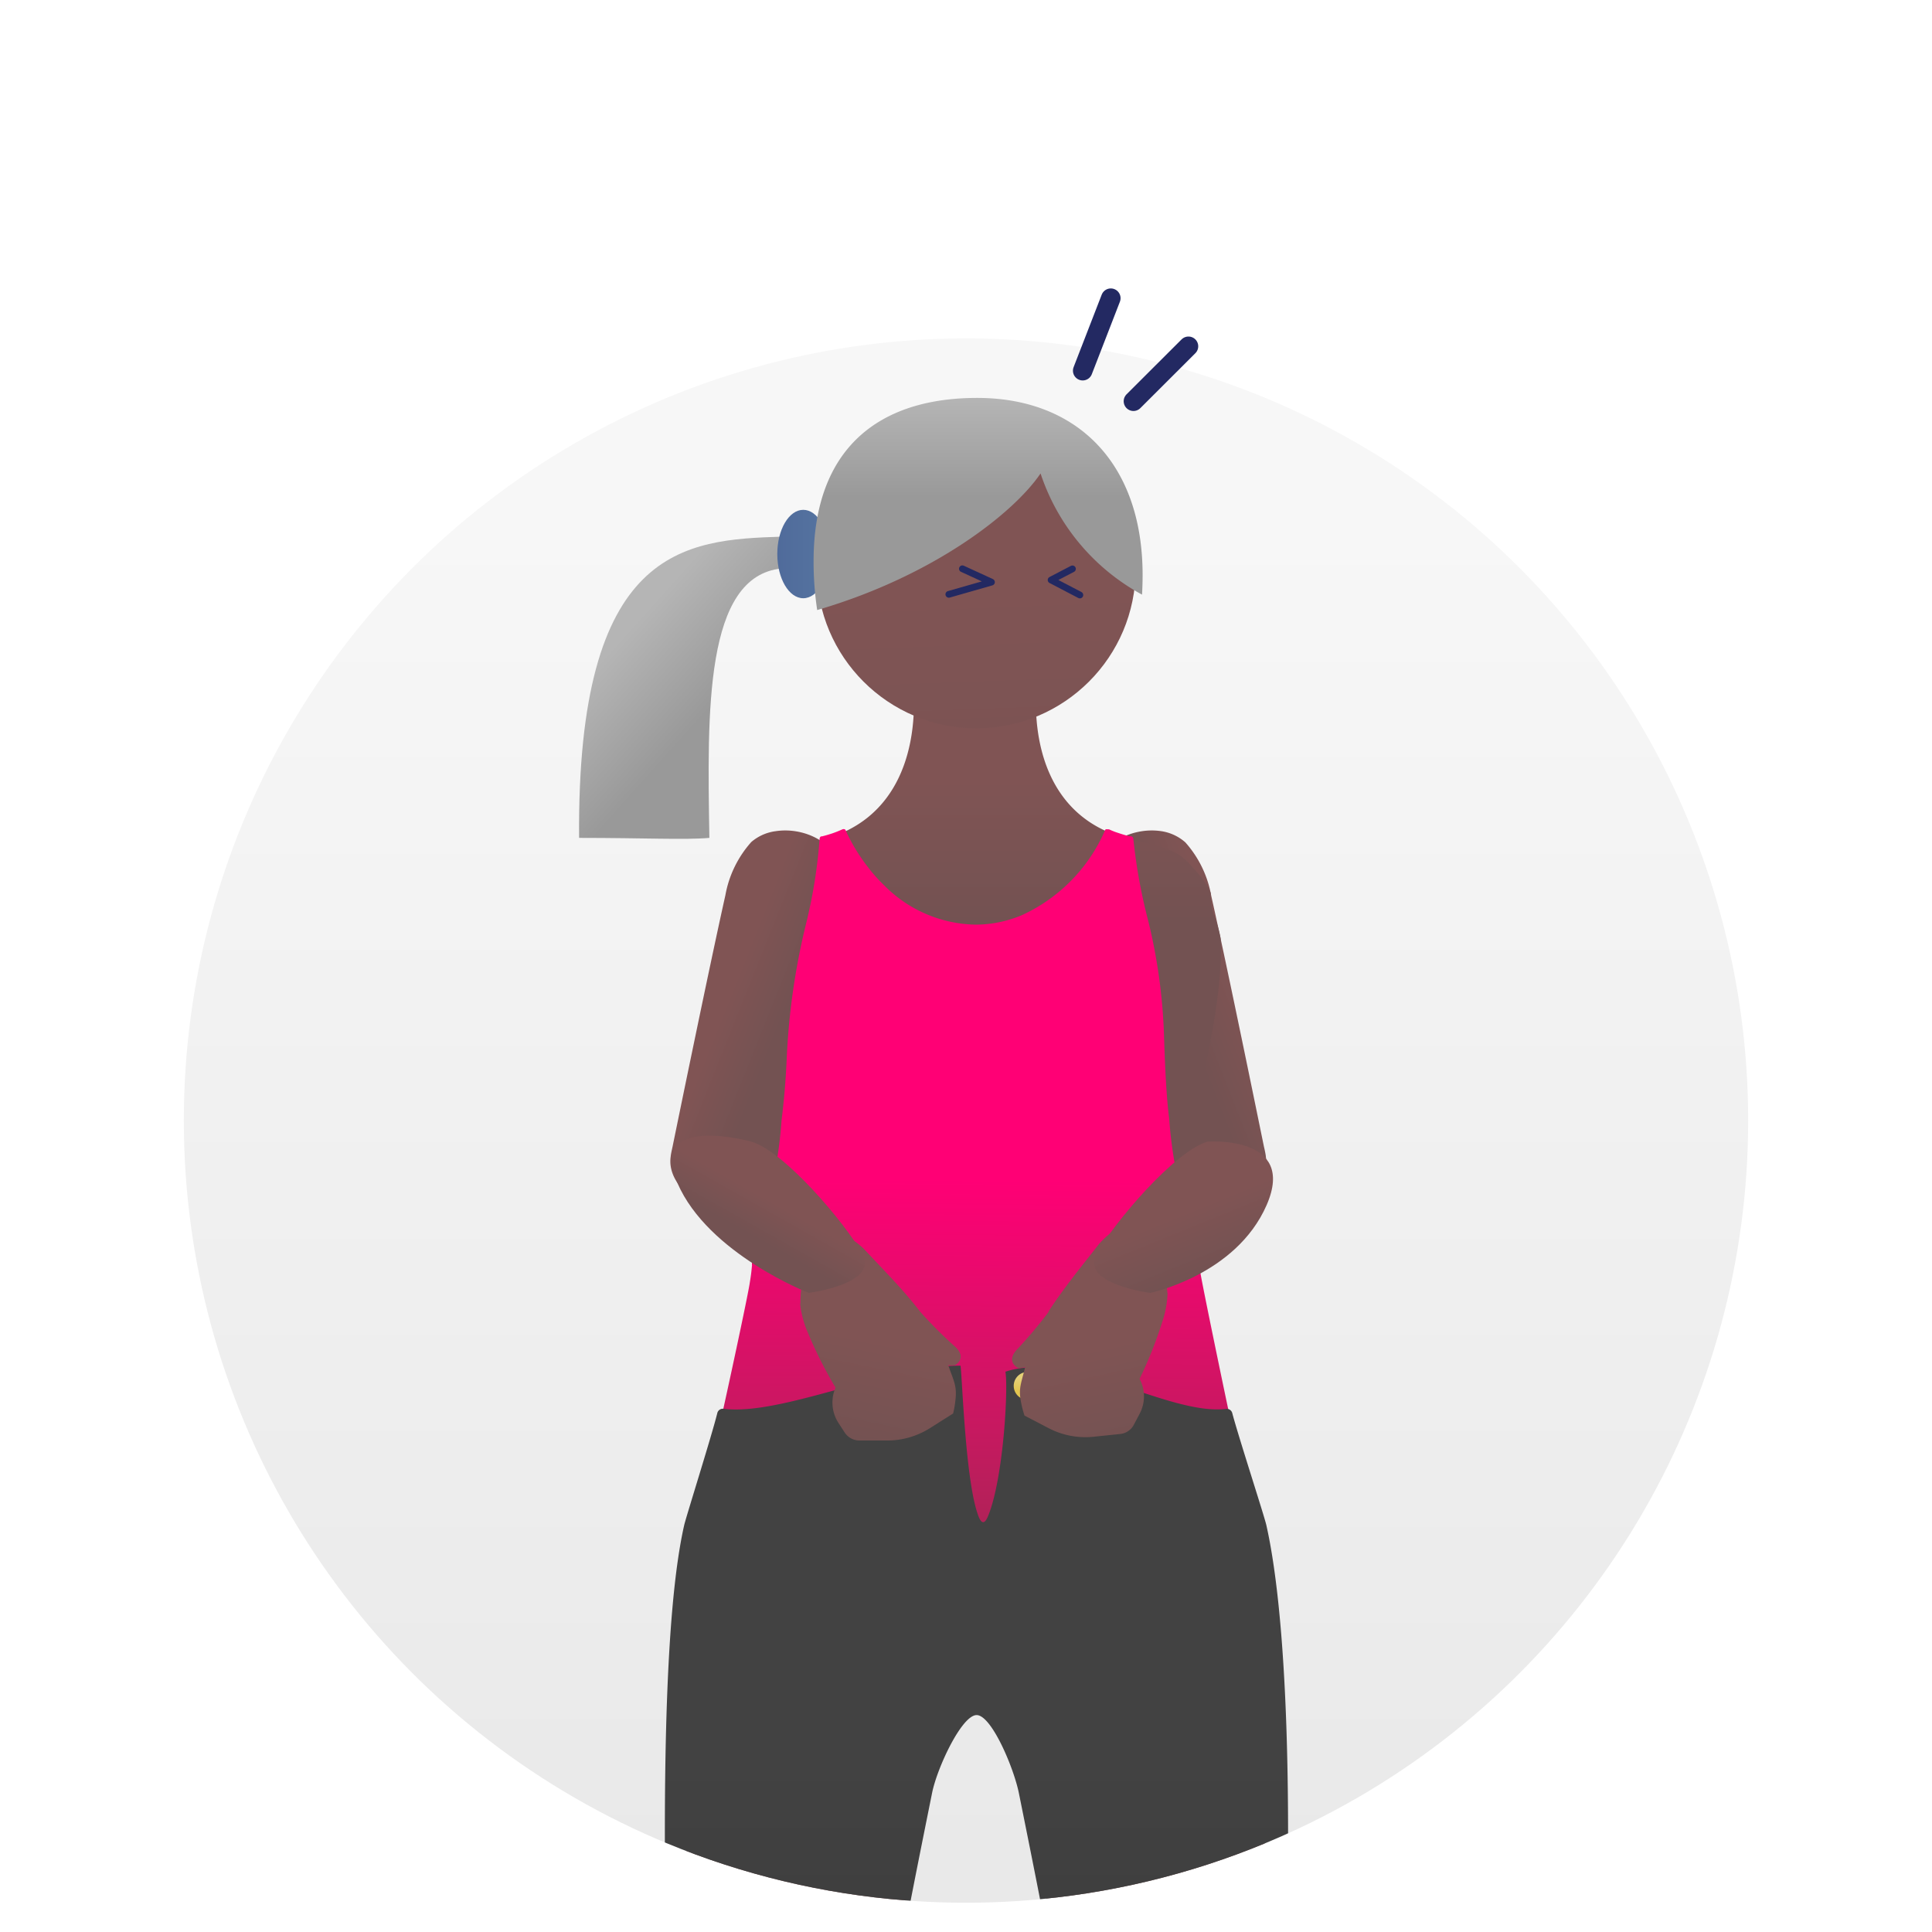 <svg xmlns="http://www.w3.org/2000/svg" xmlns:xlink="http://www.w3.org/1999/xlink" viewBox="0 0 198 198"><defs><style>.a,.t,.u{fill:none;}.b{fill:url(#a);}.c{clip-path:url(#b);}.d{fill:url(#c);}.e{fill:url(#d);}.f{fill:url(#e);}.g{fill:url(#f);}.h{fill:url(#g);}.i{fill:url(#h);}.j{fill:url(#i);}.k{fill:url(#j);}.l{fill:url(#k);}.m{fill:url(#l);}.n{fill:url(#m);}.o{fill:url(#n);}.p{fill:url(#o);}.q{fill:url(#p);}.r{fill:url(#q);}.s{fill:url(#r);}.t,.u{stroke:#232962;stroke-linecap:round;stroke-linejoin:round;}.t{stroke-width:0.69px;}.u{stroke-width:2px;}</style><linearGradient id="a" x1="99" y1="53" x2="99" y2="250.13" gradientUnits="userSpaceOnUse"><stop offset="0" stop-color="#f7f7f7"></stop><stop offset="1" stop-color="#e3e3e3"></stop></linearGradient><clipPath id="b"><path class="a" d="M179.16,114.84a80.16,80.16,0,1,1-160.32,0c0-44.27,35.89-90.16,80.16-90.16S179.16,70.57,179.16,114.84Z"></path></clipPath><linearGradient id="c" x1="121.28" y1="104.4" x2="127.48" y2="101.97" gradientUnits="userSpaceOnUse"><stop offset="0" stop-color="#735252"></stop><stop offset="1" stop-color="#805454"></stop></linearGradient><linearGradient id="d" x1="101.98" y1="189.99" x2="130.64" y2="189.99" xlink:href="#c"></linearGradient><linearGradient id="e" x1="69.36" y1="189.99" x2="98.02" y2="189.99" xlink:href="#c"></linearGradient><linearGradient id="f" x1="99.96" y1="94.54" x2="99.96" y2="79.92" xlink:href="#c"></linearGradient><linearGradient id="g" x1="101.9" y1="109.17" x2="100.12" y2="60.46" xlink:href="#c"></linearGradient><linearGradient id="h" x1="79.8" y1="105.42" x2="74.27" y2="103.21" xlink:href="#c"></linearGradient><linearGradient id="i" x1="100.44" y1="120.85" x2="100.07" y2="158.39" gradientUnits="userSpaceOnUse"><stop offset="0" stop-color="#ff0075"></stop><stop offset="1" stop-color="#ac2456"></stop></linearGradient><linearGradient id="j" x1="100.08" y1="251.87" x2="100.08" y2="180.16" gradientUnits="userSpaceOnUse"><stop offset="0" stop-color="#333"></stop><stop offset="1" stop-color="#424242"></stop></linearGradient><linearGradient id="k" x1="87.85" y1="148.3" x2="90.07" y2="137.45" xlink:href="#c"></linearGradient><linearGradient id="l" x1="77.25" y1="126.78" x2="79.25" y2="123.23" xlink:href="#c"></linearGradient><linearGradient id="m" x1="105.32" y1="142.53" x2="105.32" y2="141.3" gradientUnits="userSpaceOnUse"><stop offset="0" stop-color="#e2c650"></stop><stop offset="1" stop-color="#e5d077"></stop></linearGradient><linearGradient id="n" x1="114.66" y1="149.21" x2="112.22" y2="138.14" xlink:href="#c"></linearGradient><linearGradient id="o" x1="123.52" y1="130.39" x2="121.09" y2="124.41" xlink:href="#c"></linearGradient><linearGradient id="p" x1="72.48" y1="72.94" x2="63.84" y2="65.2" gradientUnits="userSpaceOnUse"><stop offset="0" stop-color="#999"></stop><stop offset="1" stop-color="#b5b5b5"></stop></linearGradient><linearGradient id="q" x1="79.66" y1="56.78" x2="84.98" y2="56.78" gradientUnits="userSpaceOnUse"><stop offset="0" stop-color="#506b9b"></stop><stop offset="1" stop-color="#5574a0"></stop></linearGradient><linearGradient id="r" x1="100.24" y1="50.97" x2="100.24" y2="40.78" xlink:href="#p"></linearGradient></defs><circle class="b" cx="99" cy="114.84" r="80.16"></circle><g class="c"><path class="d" d="M115.13,103.33s2.47,11.89,3.8,17.42c.17.69.32,1.28.44,1.74a3.4,3.4,0,0,0,1.1,1.1A5.75,5.75,0,0,0,125,124c3-.88,5.09-3.16,4.73-5.46,0-.16-.15-.86-.19-1-.41-2-3.78-18.52-5.41-25.75a11.12,11.12,0,0,0-2.65-5.46A4.77,4.77,0,0,0,119,85.18c-2.62-.39-5.41.89-6.23,2.85a1.66,1.66,0,0,0-.06.16c-.07.32-.12.57-.14.72a4.82,4.82,0,0,0,0,.79C112.82,91.9,115.13,103.33,115.13,103.33Z"></path><path class="e" d="M114.47,146.26a13,13,0,0,1,10.78,10.2c2,9.08,5.22,28.23,5.39,60.42a37.64,37.64,0,0,1-.77,6.29c-1.07,4.9-.87,7.13-5.21,9.59-2.9,1.63-7,1.1-8.32.27a8.74,8.74,0,0,1-4.25-6.58c-1-15.92-7.78-45.06-9.58-55.74a35.13,35.13,0,0,1,.16-13.05C103.92,151.73,107,145.28,114.47,146.26Z"></path><path class="f" d="M85.52,146.26a13,13,0,0,0-10.78,10.2c-2,9.08-5.21,28.23-5.38,60.42a37.64,37.64,0,0,0,.77,6.29c1.07,4.9.87,7.13,5.21,9.59,2.89,1.63,7,1.1,8.32.27a8.77,8.77,0,0,0,4.25-6.58c1-15.92,7.78-45.06,9.58-55.74a34.92,34.92,0,0,0-.17-13.05C96.07,151.73,93,145.28,85.52,146.26Z"></path><path class="g" d="M124,164.11c-12.72,5.18-19.48,10.34-19.48,10.34a18.25,18.25,0,0,1-3,.59l-.29,0c-.27,0-.55.05-.85.06h-.93l-.85-.06-.27,0a18.24,18.24,0,0,1-3-.59s-6.76-5.16-19.49-10.34c-2.88-1.16-1-8.56.88-14.21,1-3.15,4.9-18.64,4.51-22.47a3.71,3.71,0,0,0-.08-.54c0-.25-.08-.51-.14-.8-1.26-6.28-6.89-20.63-6.26-30h0a11.59,11.59,0,0,1,.66-2.23,5.18,5.18,0,0,0,.34-2.26,7.25,7.25,0,0,1,1.39-2.14c1.33-1.39,1.39-2,5.31-3h0c.46-.1,1-.2,1.56-.35,8.07-1.91,10.34-9.49,9.49-17a4.18,4.18,0,0,1,2.78-4.55,12.46,12.46,0,0,1,3.59-.95,12.61,12.61,0,0,1,3.6.95A4.18,4.18,0,0,1,106.33,69c-.86,7.55,1.42,15.13,9.5,17,.58.15,1.1.25,1.54.35h0c3.94,1,4,1.67,5.32,3.06a7.65,7.65,0,0,1,1.39,2.11,5.14,5.14,0,0,0,.34,2.29,12.86,12.86,0,0,1,.67,2.32c.61,9.81-6.49,31.13-6.5,31.3-.39,3.83,3.47,19.32,4.53,22.47C125,155.55,126.88,163,124,164.11Z"></path><circle class="h" cx="100.05" cy="58.3" r="16.34"></circle><path class="i" d="M83.38,103.33s-2.47,11.89-3.8,17.42c-.17.69-.32,1.28-.44,1.74a3.4,3.4,0,0,1-1.1,1.1,5.74,5.74,0,0,1-4.57.37c-3-.88-5.09-3.16-4.73-5.46,0-.16.16-.86.19-1,.41-2,3.79-18.52,5.41-25.75A11.12,11.12,0,0,1,77,86.29a4.77,4.77,0,0,1,2.52-1.11c2.62-.39,5.41.89,6.23,2.85a1.66,1.66,0,0,1,.06.16,6.56,6.56,0,0,1,.14.72,3.88,3.88,0,0,1,0,.79C85.69,91.9,83.38,103.33,83.38,103.33Z"></path><path class="j" d="M129.65,162.58a3.19,3.19,0,0,1-.5,1,2.09,2.09,0,0,1-.22.28,2.18,2.18,0,0,1-.73.49c-12.54,5.11-23.35,10.25-23.42,10.3l-.09,0a18.85,18.85,0,0,1-3,.6l-.27,0c-.27,0-.57.05-.87.06h-.94l-.76,0h-.08l-.32,0a18.91,18.91,0,0,1-3-.6l-.09,0c-.07-.05-10.89-5.19-23.42-10.3a2.09,2.09,0,0,1-.73-.49,3.51,3.51,0,0,1-.29-.36h0a3.13,3.13,0,0,1-.43-.94,11.11,11.11,0,0,1,0-4.64c.12-.8.3-1.66.52-2.59q.08-.36.18-.72c.36-1.46.85-3.06,1.44-4.83.28-.85.8-2.68,1.38-4.94a0,0,0,0,1,0,0c.27-1.14,2.64-12.06,2.84-13.5.1-.6.17-1.15.21-1.66a.18.18,0,0,0,0-.12l0-.42c.06-.66,4.07-1.23,4-1.64,0,0,0,0,0,0v0a4.53,4.53,0,0,0-.08-.49c0-.26-.08-.51-.14-.79-.29-1.51-.86-3.49-1.52-5.75a42.17,42.17,0,0,0,.77-5.65q.39-3.12.53-6.26a70.9,70.9,0,0,1,2-14A52.09,52.09,0,0,0,84,85.94a.28.28,0,0,1,.14-.22.09.09,0,0,1,.08,0c.38-.09.74-.2,1.1-.32a11.09,11.09,0,0,0,1-.4.32.32,0,0,1,.27,0l0,0a.1.1,0,0,1,.06.07s0,0,0,0a18.82,18.82,0,0,0,1.79,3.11c.22.32.46.62.69.92a16.11,16.11,0,0,0,1.51,1.66,13.47,13.47,0,0,0,9.3,4,12.17,12.17,0,0,0,4-.67c.24-.08.49-.18.72-.27a17,17,0,0,0,8.6-8.75.24.24,0,0,1,.06-.08l.06,0a.17.17,0,0,1,.11,0h.08l.08,0a7.31,7.31,0,0,0,1,.39c.36.12.71.23,1.1.32l.1,0a.29.29,0,0,1,.3.27,55.61,55.61,0,0,0,1.52,8.38,56.83,56.83,0,0,1,1.63,12c.09,2.88.24,6.11.52,8.26a45.13,45.13,0,0,0,.79,5.8c-.66,2.26-1.22,4.24-1.52,5.75,0,.28-.1.53-.13.79s-.07.36-.09.52v0a9.1,9.1,0,0,0,0,1.55c0,.37,4.07.75,4.11,1.16.12,1,2.8,13.84,3,14.73.14.59.29,1.16.43,1.69.2.79.4,1.48.57,2.05v0c0,.15.08.29.12.42s.15.49.21.68.2.59.29.87c.18.57.36,1.12.52,1.67.42,1.39.76,2.68,1,3.83.08.35.15.7.21,1A12.45,12.45,0,0,1,129.65,162.58Z"></path><path class="k" d="M131,223.66c.7,14.12-.46,29.61-1.56,40.11-.66,6.4-3.46,37.05-3.49,37.37a6.55,6.55,0,0,1-3.48,4.05c-2,.88-4.57.52-7.52-1.06-3.55-1.88-3.33-20.85-2.67-45.44.23-8.57.43-16,.19-19.66-.09-1.39-.52-5.74-.86-9.23-.27-2.68-.41-4.2-.42-4.45,0-.77,0-1.58,0-2.38-1.12-11.24-4.39-27.4-6.77-39.2-.53-2.63-2.84-8.07-4.36-8s-4,5.36-4.53,7.95c-2.38,11.82-5.65,28-6.79,39.35a22.52,22.52,0,0,1,0,2.3c0,.24-.15,1.64-.39,4.11-.34,3.43-.8,8.14-.88,9.57-.24,3.68,0,11.08.19,19.64.65,24.61.86,43.58-2.69,45.46a11.08,11.08,0,0,1-5.16,1.52,5.9,5.9,0,0,1-2.35-.46,6.49,6.49,0,0,1-3.45-4c0-.41-2.88-31.06-3.54-37.46-1.08-10.55-2.23-26.07-1.54-40.11,0-.54,0-1,.08-1.48a8,8,0,0,1,.11-1.06,34.8,34.8,0,0,1-.4-4.24c-1.15-32.81-.55-52,1.4-60.56.17-.77,2.82-9.16,3.39-11.47a.58.58,0,0,1,.65-.45c6,.73,16.74-4.45,24.28-4.42.19,1.48.5,11.71,1.79,15.3.33.94.68,1,1.05.07,1.57-3.87,2.06-13.13,1.76-14.75,6.67-2.25,16.73,4.52,22.61,3.81a.58.58,0,0,1,.64.44c.63,2.39,3.27,10.5,3.49,11.47,1.94,8.59,3.11,27.61,1.4,60.56,0,.78-.13,2.38-.41,4.24a9.76,9.76,0,0,1,.13,1.07Z"></path><path class="l" d="M82,133.64a10.27,10.27,0,0,0,.82,3,43.4,43.4,0,0,0,2.81,5.57h0a3.85,3.85,0,0,0,.28,3.59l.65,1a1.81,1.81,0,0,0,1.49.83l2.13,0h.58a8.22,8.22,0,0,0,4.55-1.27l2.37-1.5a9.59,9.59,0,0,0,.23-1.31c.19-1.53-.17-2-.73-3.64a3.11,3.11,0,0,0,.7,0s1.4-.76-.17-2.05a45.21,45.21,0,0,1-3.39-3.41l0,0c-.93-1.21-2-2.44-3.37-3.89-.73-.79-1.54-1.63-2.42-2.57a8.73,8.73,0,0,0-2-1.44c-1.12-.14-2.22-.07-2.8.81a12,12,0,0,0-1.7,6.24Z"></path><path class="m" d="M77,117c3.42,1,9.66,8.41,11.38,11.5s-5.5,4-5.5,4-10.31-4-13.45-11.25S77,117,77,117Z"></path><circle class="n" cx="105.32" cy="142.03" r="1.43"></circle><path class="o" d="M119.66,132.52a10.54,10.54,0,0,1-.56,3,43.09,43.09,0,0,1-2.31,5.79h0a3.81,3.81,0,0,1,0,3.59l-.56,1.06a1.79,1.79,0,0,1-1.41,1l-2.12.22-.57.06a8.15,8.15,0,0,1-4.65-.87L105,145.08a9.56,9.56,0,0,1-.34-1.28c-.32-1.51,0-2,.4-3.69a3.22,3.22,0,0,1-.69.1s-1.46-.64,0-2.06a45.85,45.85,0,0,0,3.09-3.69.08.08,0,0,1,0-.05c.82-1.29,1.8-2.6,3-4.16l2.19-2.78a8.74,8.74,0,0,1,1.89-1.6c1.11-.25,2.21-.27,2.86.56a11.92,11.92,0,0,1,2.24,6.07Z"></path><path class="p" d="M123.75,117c-3.41,1-9.65,8.41-11.37,11.5s5.5,4,5.5,4,8.79-1.8,11.93-9S123.75,117,123.75,117Z"></path><path class="q" d="M80.1,55c-9.92.32-21,1-20.75,30.87,6.68,0,10.86.22,13.35,0-.22-13-.49-26.83,7.4-27.61Z"></path><ellipse class="r" cx="82.32" cy="56.78" rx="2.66" ry="4.53"></ellipse><path class="s" d="M117.1,58.94q0,1-.06,2a22,22,0,0,1-10.4-12.42c-2.69,4-10.92,10.51-22.89,14a33.12,33.12,0,0,1-.37-5C83.38,46,90,40.78,100.15,40.78S117.1,47.39,117.1,58.94Z"></path><polyline class="t" points="98.63 58.29 101.61 59.66 97.24 60.91"></polyline><polyline class="t" points="110.67 60.98 107.72 59.44 109.91 58.3"></polyline><line class="u" x1="116.16" y1="41.12" x2="121.8" y2="35.49"></line><line class="u" x1="110.96" y1="37.99" x2="113.84" y2="30.56"></line></g></svg>